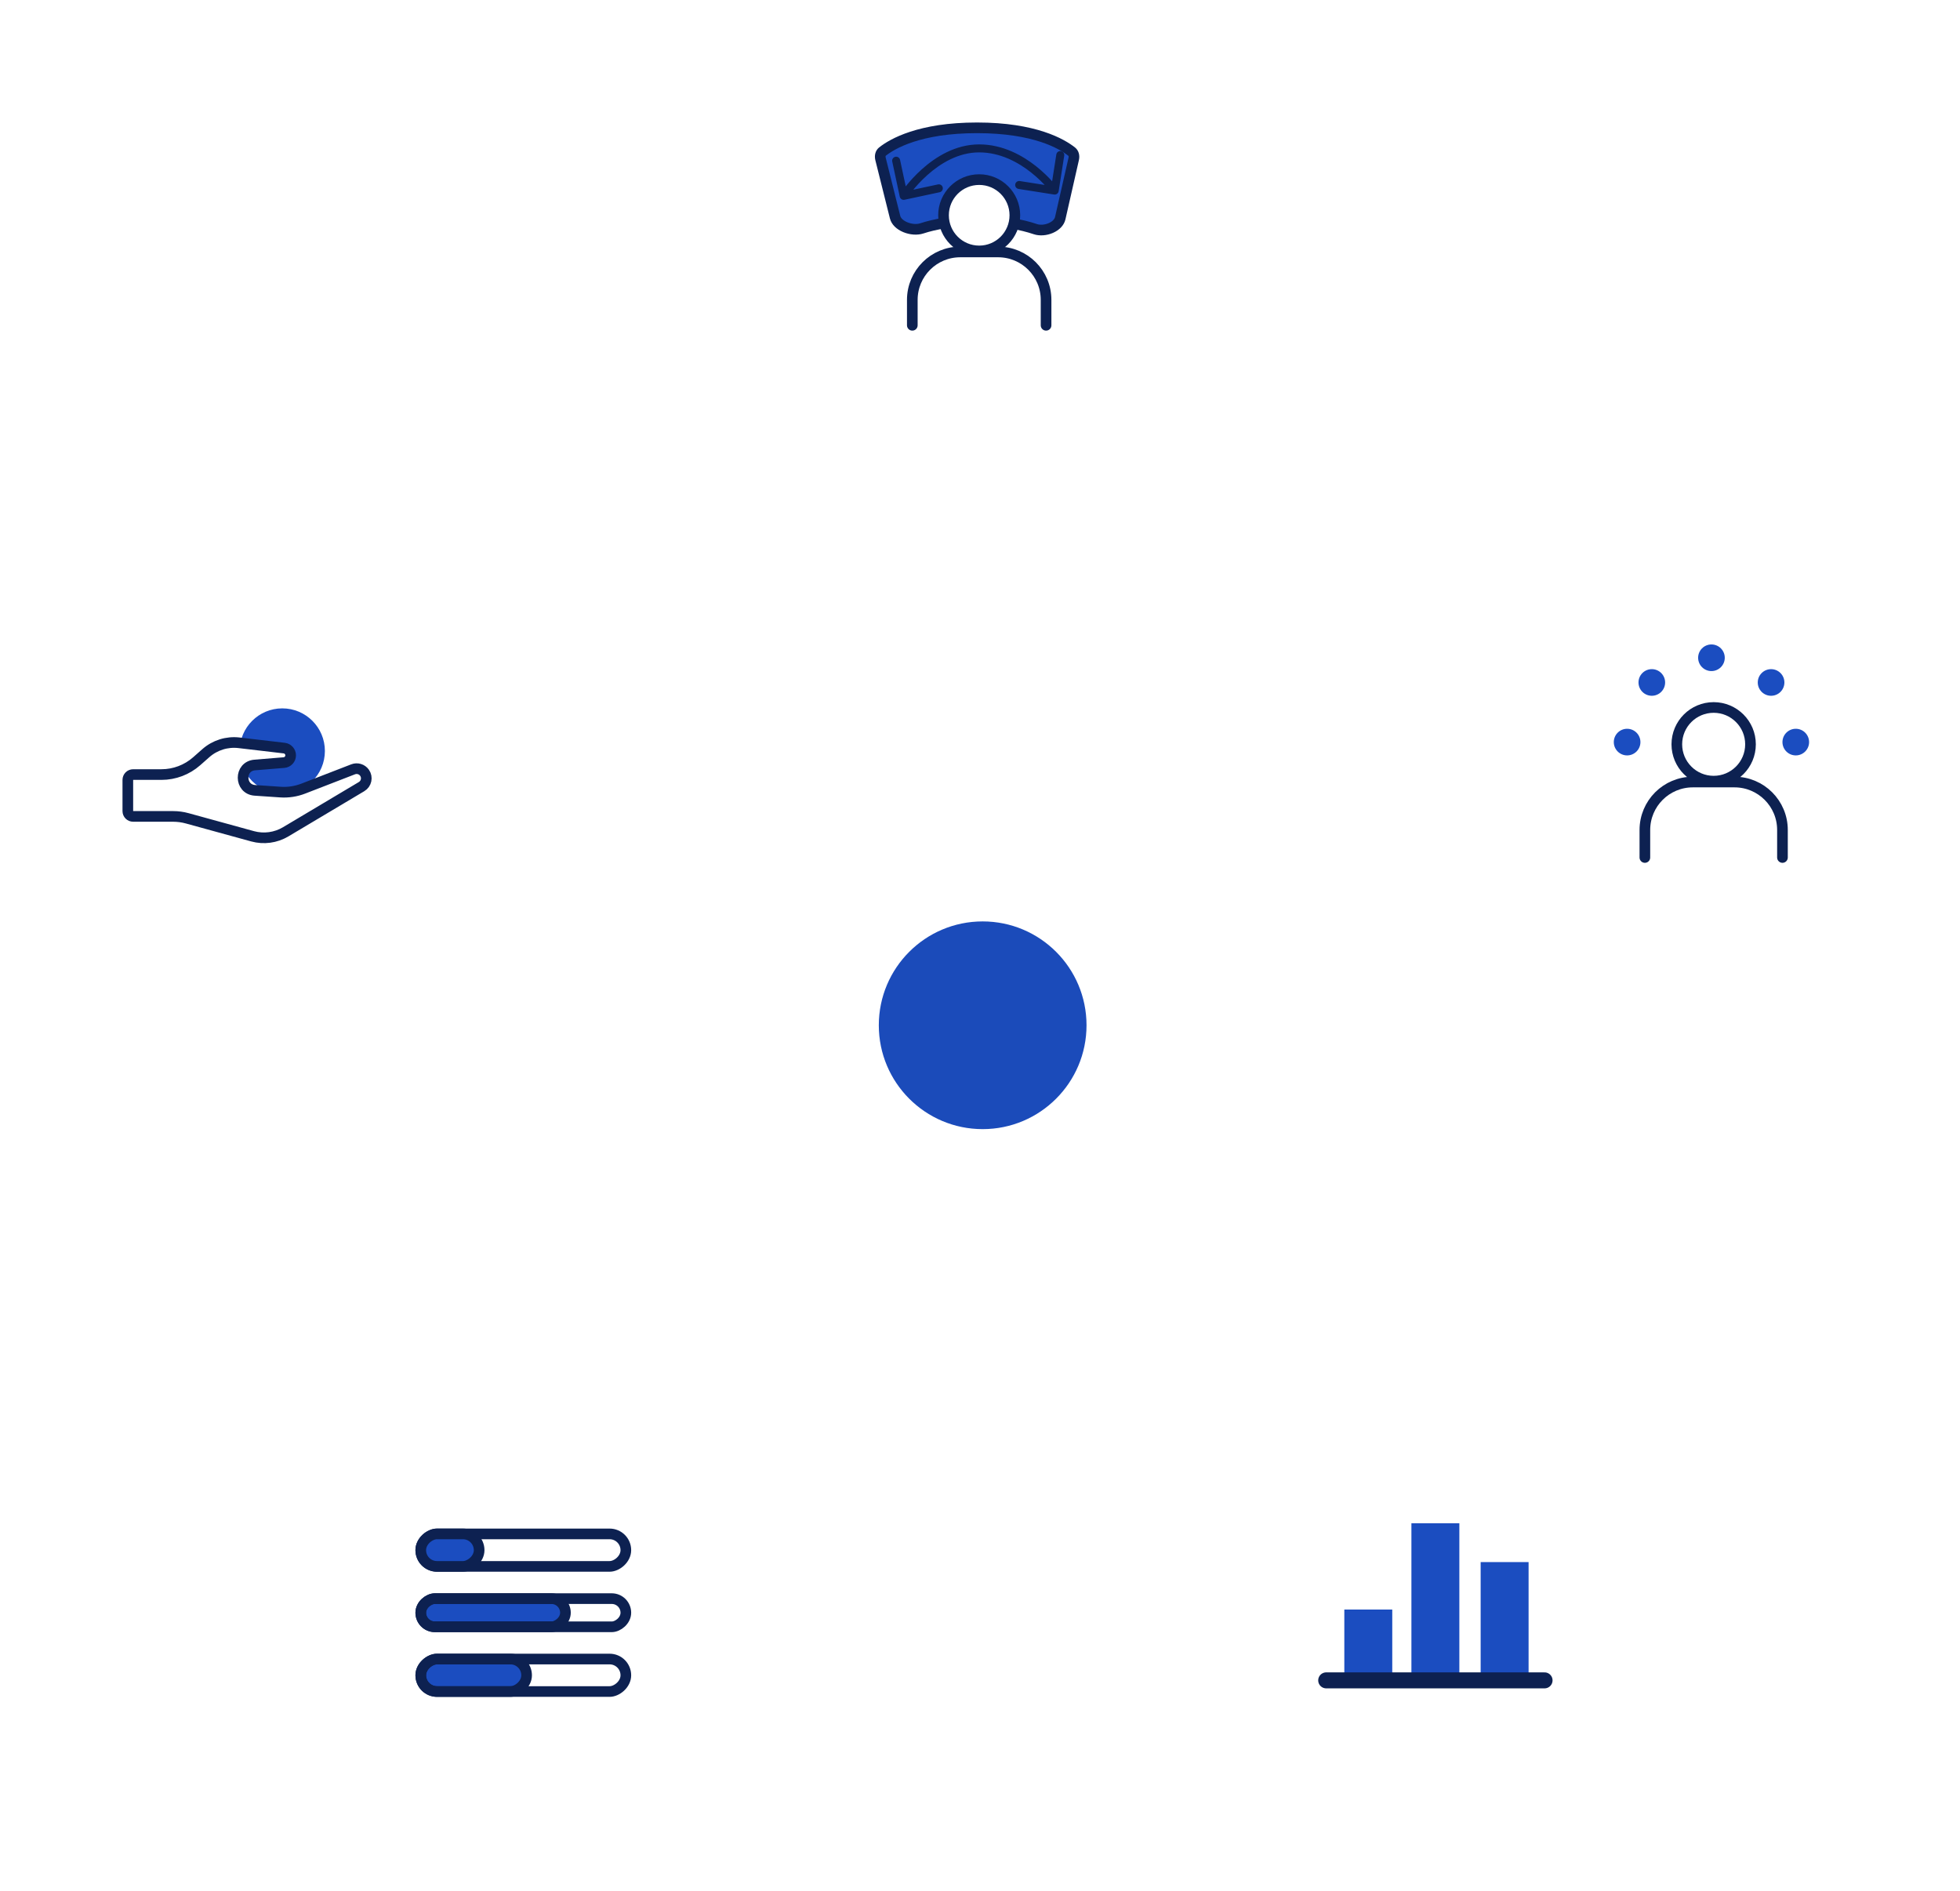 <svg width="368" height="355" viewBox="0 0 368 355" fill="none" xmlns="http://www.w3.org/2000/svg">
  <path d="M183.5 186.999L98.499 305.499" stroke="white" stroke-width="3"/>
  <path d="M185 187L47 142.5" stroke="white" stroke-width="3"/>
  <path d="M183.999 186.499L320.999 141.499" stroke="white" stroke-width="3"/>
  <path d="M184 186.999L267.5 299.499" stroke="white" stroke-width="3"/>
  <path d="M182.035 185.863L182.91 53.972" stroke="white" stroke-width="3"/>
  <g filter="url(#filter0_d)">
    <circle cx="320.999" cy="141.999" r="32" fill="white"/>
  </g>
  <circle cx="305.499" cy="139.332" r="2.5" fill="#1B4DC0"/>
  <circle cx="337.166" cy="139.332" r="2.5" fill="#1B4DC0"/>
  <circle cx="310.137" cy="128.136" r="2.5" transform="rotate(45 310.137 128.136)" fill="#1B4DC0"/>
  <circle cx="321.333" cy="123.499" r="2.5" transform="rotate(90 321.333 123.499)" fill="#1B4DC0"/>
  <circle cx="332.528" cy="128.137" r="2.5" transform="rotate(135 332.528 128.137)" fill="#1B4DC0"/>
  <circle cx="321.749" cy="139.749" r="6.917" fill="white" stroke="#0D2151" stroke-width="2"/>
  <path d="M334.666 160.999V155.832C334.666 150.862 330.637 146.832 325.666 146.832H317.833C312.862 146.832 308.833 150.862 308.833 155.832V160.999" stroke="#0D2151" stroke-width="2" stroke-linecap="round"/>
  <g filter="url(#filter1_d)">
    <circle cx="47" cy="143" r="32" fill="white"/>
  </g>
  <circle cx="53" cy="141" r="8" fill="#1B4DC0"/>
  <path d="M32.499 153.286H25C24.448 153.286 24 152.838 24 152.286V146.429C24 145.876 24.448 145.429 25 145.429H30.311C32.748 145.429 35.101 144.539 36.928 142.927L38.648 141.409C40.352 139.905 42.617 139.197 44.875 139.463L53.364 140.461C54.053 140.542 54.571 141.126 54.571 141.819C54.571 142.531 54.025 143.123 53.316 143.181L47.836 143.631C44.89 143.872 44.921 148.195 47.87 148.395L52.653 148.72C54.112 148.819 55.575 148.596 56.939 148.068L66.305 144.442C67.083 144.141 67.966 144.41 68.445 145.093C69.049 145.956 68.793 147.151 67.888 147.69L53.64 156.178C51.769 157.293 49.524 157.596 47.424 157.019L35.151 153.644C34.287 153.406 33.395 153.286 32.499 153.286Z" fill="white" stroke="#0D2151" stroke-width="2"/>
  <g filter="url(#filter2_d)">
    <circle cx="184.5" cy="187.5" r="19.5" fill="#1B4BBA"/>
  </g>
  <g filter="url(#filter3_d)">
    <circle cx="97.999" cy="302.999" r="32" fill="white"/>
  </g>
  <rect x="117.506" y="287.999" width="6.101" height="38.506" rx="3.051" transform="rotate(90 117.506 287.999)" stroke="#0D2151" stroke-width="2"/>
  <rect x="89.961" y="287.999" width="6.101" height="10.962" rx="3.051" transform="rotate(90 89.961 287.999)" fill="#1B4DC0" stroke="#0D2151" stroke-width="2"/>
  <rect x="106.164" y="300.151" width="5.291" height="27.165" rx="2.646" transform="rotate(90 106.164 300.151)" fill="#1B4DC0" stroke="#0D2151" stroke-width="2"/>
  <rect x="98.873" y="311.493" width="6.101" height="19.873" rx="3.051" transform="rotate(90 98.873 311.493)" fill="#1B4DC0" stroke="#0D2151" stroke-width="2"/>
  <rect x="117.506" y="300.151" width="5.291" height="38.506" rx="2.646" transform="rotate(90 117.506 300.151)" stroke="#0D2151" stroke-width="2"/>
  <rect x="117.506" y="311.493" width="6.101" height="38.506" rx="3.051" transform="rotate(90 117.506 311.493)" stroke="#0D2151" stroke-width="2"/>
  <g filter="url(#filter4_d)">
    <circle cx="270" cy="302.999" r="32" fill="white"/>
  </g>
  <rect x="252.404" y="302.202" width="9" height="13" fill="#1B4DC0"/>
  <rect x="265" y="285.999" width="9" height="29.165" fill="#1B4DC0"/>
  <rect x="278" y="293.29" width="9" height="21.873" fill="#1B4DC0"/>
  <path d="M249 315.499H290" stroke="#0D2151" stroke-width="3" stroke-linecap="round"/>
  <g filter="url(#filter5_d)">
    <circle cx="184" cy="42" r="32" fill="white"/>
  </g>
  <path d="M165.326 29.854C165.172 29.237 165.343 28.731 165.688 28.459C167.553 26.987 172.655 24 183.443 24C194.284 24 199.383 27.017 201.225 28.481C201.561 28.748 201.731 29.239 201.594 29.844L199.064 40.973C198.895 41.716 198.26 42.392 197.295 42.812C196.334 43.231 195.23 43.308 194.385 43.022C191.846 42.163 188.274 41.443 183.443 41.443C178.879 41.443 175.499 42.086 173.062 42.884C172.189 43.17 171.013 43.091 169.977 42.66C168.932 42.225 168.245 41.529 168.058 40.78L165.326 29.854Z" fill="#1B4DC0" stroke="#0D2151" stroke-width="2" stroke-linejoin="round"/>
  <path d="M169.828 37.506C169.422 37.593 169.024 37.334 168.937 36.929L167.523 30.329C167.436 29.924 167.694 29.526 168.099 29.439C168.504 29.352 168.903 29.61 168.99 30.015L170.247 35.882L176.114 34.625C176.519 34.538 176.917 34.796 177.004 35.201C177.091 35.606 176.833 36.005 176.428 36.092L169.828 37.506ZM198.766 35.899C198.701 36.308 198.317 36.587 197.908 36.523L191.24 35.474C190.831 35.409 190.552 35.025 190.616 34.616C190.68 34.207 191.064 33.928 191.474 33.992L197.401 34.925L198.333 28.998C198.398 28.588 198.782 28.309 199.191 28.373C199.6 28.438 199.88 28.822 199.815 29.231L198.766 35.899ZM169.67 36.772C169.041 36.365 169.041 36.365 169.041 36.364C169.041 36.364 169.041 36.364 169.042 36.364C169.042 36.363 169.042 36.362 169.043 36.362C169.044 36.36 169.045 36.358 169.047 36.355C169.051 36.35 169.056 36.342 169.062 36.333C169.075 36.313 169.093 36.286 169.117 36.251C169.164 36.181 169.234 36.08 169.324 35.953C169.506 35.699 169.773 35.34 170.119 34.91C170.81 34.051 171.821 32.905 173.105 31.757C175.659 29.476 179.376 27.111 183.848 27.111V28.611C179.909 28.611 176.538 30.702 174.105 32.876C172.896 33.956 171.94 35.038 171.287 35.85C170.961 36.255 170.712 36.592 170.545 36.825C170.461 36.942 170.399 37.033 170.358 37.093C170.337 37.124 170.322 37.146 170.312 37.161C170.308 37.168 170.304 37.173 170.302 37.177C170.301 37.178 170.3 37.179 170.3 37.18C170.3 37.18 170.3 37.18 170.3 37.18C170.3 37.18 170.3 37.18 170.3 37.18C170.3 37.18 170.3 37.18 169.67 36.772ZM183.848 27.111C188.29 27.111 191.996 29.2 194.557 31.234C195.842 32.255 196.856 33.276 197.548 34.041C197.895 34.425 198.163 34.745 198.345 34.972C198.436 35.085 198.506 35.175 198.554 35.238C198.578 35.27 198.597 35.294 198.609 35.311C198.616 35.32 198.621 35.327 198.625 35.332C198.626 35.334 198.628 35.336 198.629 35.338C198.629 35.338 198.63 35.339 198.63 35.34C198.63 35.34 198.631 35.34 198.631 35.34C198.631 35.34 198.631 35.341 198.025 35.782C197.419 36.224 197.419 36.224 197.419 36.224C197.419 36.224 197.419 36.224 197.419 36.224C197.419 36.224 197.419 36.224 197.419 36.224C197.418 36.223 197.418 36.222 197.417 36.221C197.415 36.218 197.411 36.214 197.407 36.208C197.397 36.195 197.382 36.175 197.362 36.148C197.321 36.095 197.259 36.015 197.176 35.912C197.01 35.705 196.761 35.407 196.436 35.048C195.785 34.328 194.831 33.368 193.624 32.409C191.198 30.482 187.816 28.611 183.848 28.611V27.111Z" fill="#0D2151"/>
  <circle cx="183.848" cy="40.418" r="6.696" fill="white" stroke="#0D2151" stroke-width="2"/>
  <path d="M196.405 61.076V56.304C196.405 51.333 192.376 47.304 187.405 47.304H180.291C175.32 47.304 171.291 51.333 171.291 56.304V61.076" stroke="#0D2151" stroke-width="2" stroke-linecap="round"/>
  <defs>
    <filter id="filter0_d" x="273.999" y="99.999" width="94" height="94" filterUnits="userSpaceOnUse" color-interpolation-filters="sRGB">
      <feFlood flood-opacity="0" result="BackgroundImageFix"/>
      <feColorMatrix in="SourceAlpha" type="matrix" values="0 0 0 0 0 0 0 0 0 0 0 0 0 0 0 0 0 0 127 0"/>
      <feOffset dy="5"/>
      <feGaussianBlur stdDeviation="7.5"/>
      <feColorMatrix type="matrix" values="0 0 0 0 0.02 0 0 0 0 0.008 0 0 0 0 0.078 0 0 0 0.15 0"/>
      <feBlend mode="normal" in2="BackgroundImageFix" result="effect1_dropShadow"/>
      <feBlend mode="normal" in="SourceGraphic" in2="effect1_dropShadow" result="shape"/>
    </filter>
    <filter id="filter1_d" x="0" y="101" width="94" height="94" filterUnits="userSpaceOnUse" color-interpolation-filters="sRGB">
      <feFlood flood-opacity="0" result="BackgroundImageFix"/>
      <feColorMatrix in="SourceAlpha" type="matrix" values="0 0 0 0 0 0 0 0 0 0 0 0 0 0 0 0 0 0 127 0"/>
      <feOffset dy="5"/>
      <feGaussianBlur stdDeviation="7.5"/>
      <feColorMatrix type="matrix" values="0 0 0 0 0.02 0 0 0 0 0.008 0 0 0 0 0.078 0 0 0 0.15 0"/>
      <feBlend mode="normal" in2="BackgroundImageFix" result="effect1_dropShadow"/>
      <feBlend mode="normal" in="SourceGraphic" in2="effect1_dropShadow" result="shape"/>
    </filter>
    <filter id="filter2_d" x="150" y="158" width="69" height="69" filterUnits="userSpaceOnUse" color-interpolation-filters="sRGB">
      <feFlood flood-opacity="0" result="BackgroundImageFix"/>
      <feColorMatrix in="SourceAlpha" type="matrix" values="0 0 0 0 0 0 0 0 0 0 0 0 0 0 0 0 0 0 127 0"/>
      <feOffset dy="5"/>
      <feGaussianBlur stdDeviation="7.5"/>
      <feColorMatrix type="matrix" values="0 0 0 0 0.02 0 0 0 0 0.008 0 0 0 0 0.078 0 0 0 0.15 0"/>
      <feBlend mode="normal" in2="BackgroundImageFix" result="effect1_dropShadow"/>
      <feBlend mode="normal" in="SourceGraphic" in2="effect1_dropShadow" result="shape"/>
    </filter>
    <filter id="filter3_d" x="50.999" y="260.999" width="94" height="94" filterUnits="userSpaceOnUse" color-interpolation-filters="sRGB">
      <feFlood flood-opacity="0" result="BackgroundImageFix"/>
      <feColorMatrix in="SourceAlpha" type="matrix" values="0 0 0 0 0 0 0 0 0 0 0 0 0 0 0 0 0 0 127 0"/>
      <feOffset dy="5"/>
      <feGaussianBlur stdDeviation="7.5"/>
      <feColorMatrix type="matrix" values="0 0 0 0 0.02 0 0 0 0 0.008 0 0 0 0 0.078 0 0 0 0.15 0"/>
      <feBlend mode="normal" in2="BackgroundImageFix" result="effect1_dropShadow"/>
      <feBlend mode="normal" in="SourceGraphic" in2="effect1_dropShadow" result="shape"/>
    </filter>
    <filter id="filter4_d" x="223" y="260.999" width="94" height="94" filterUnits="userSpaceOnUse" color-interpolation-filters="sRGB">
      <feFlood flood-opacity="0" result="BackgroundImageFix"/>
      <feColorMatrix in="SourceAlpha" type="matrix" values="0 0 0 0 0 0 0 0 0 0 0 0 0 0 0 0 0 0 127 0"/>
      <feOffset dy="5"/>
      <feGaussianBlur stdDeviation="7.5"/>
      <feColorMatrix type="matrix" values="0 0 0 0 0.02 0 0 0 0 0.008 0 0 0 0 0.078 0 0 0 0.15 0"/>
      <feBlend mode="normal" in2="BackgroundImageFix" result="effect1_dropShadow"/>
      <feBlend mode="normal" in="SourceGraphic" in2="effect1_dropShadow" result="shape"/>
    </filter>
    <filter id="filter5_d" x="137" y="0" width="94" height="94" filterUnits="userSpaceOnUse" color-interpolation-filters="sRGB">
      <feFlood flood-opacity="0" result="BackgroundImageFix"/>
      <feColorMatrix in="SourceAlpha" type="matrix" values="0 0 0 0 0 0 0 0 0 0 0 0 0 0 0 0 0 0 127 0"/>
      <feOffset dy="5"/>
      <feGaussianBlur stdDeviation="7.5"/>
      <feColorMatrix type="matrix" values="0 0 0 0 0.02 0 0 0 0 0.008 0 0 0 0 0.078 0 0 0 0.15 0"/>
      <feBlend mode="normal" in2="BackgroundImageFix" result="effect1_dropShadow"/>
      <feBlend mode="normal" in="SourceGraphic" in2="effect1_dropShadow" result="shape"/>
    </filter>
  </defs>
</svg>
